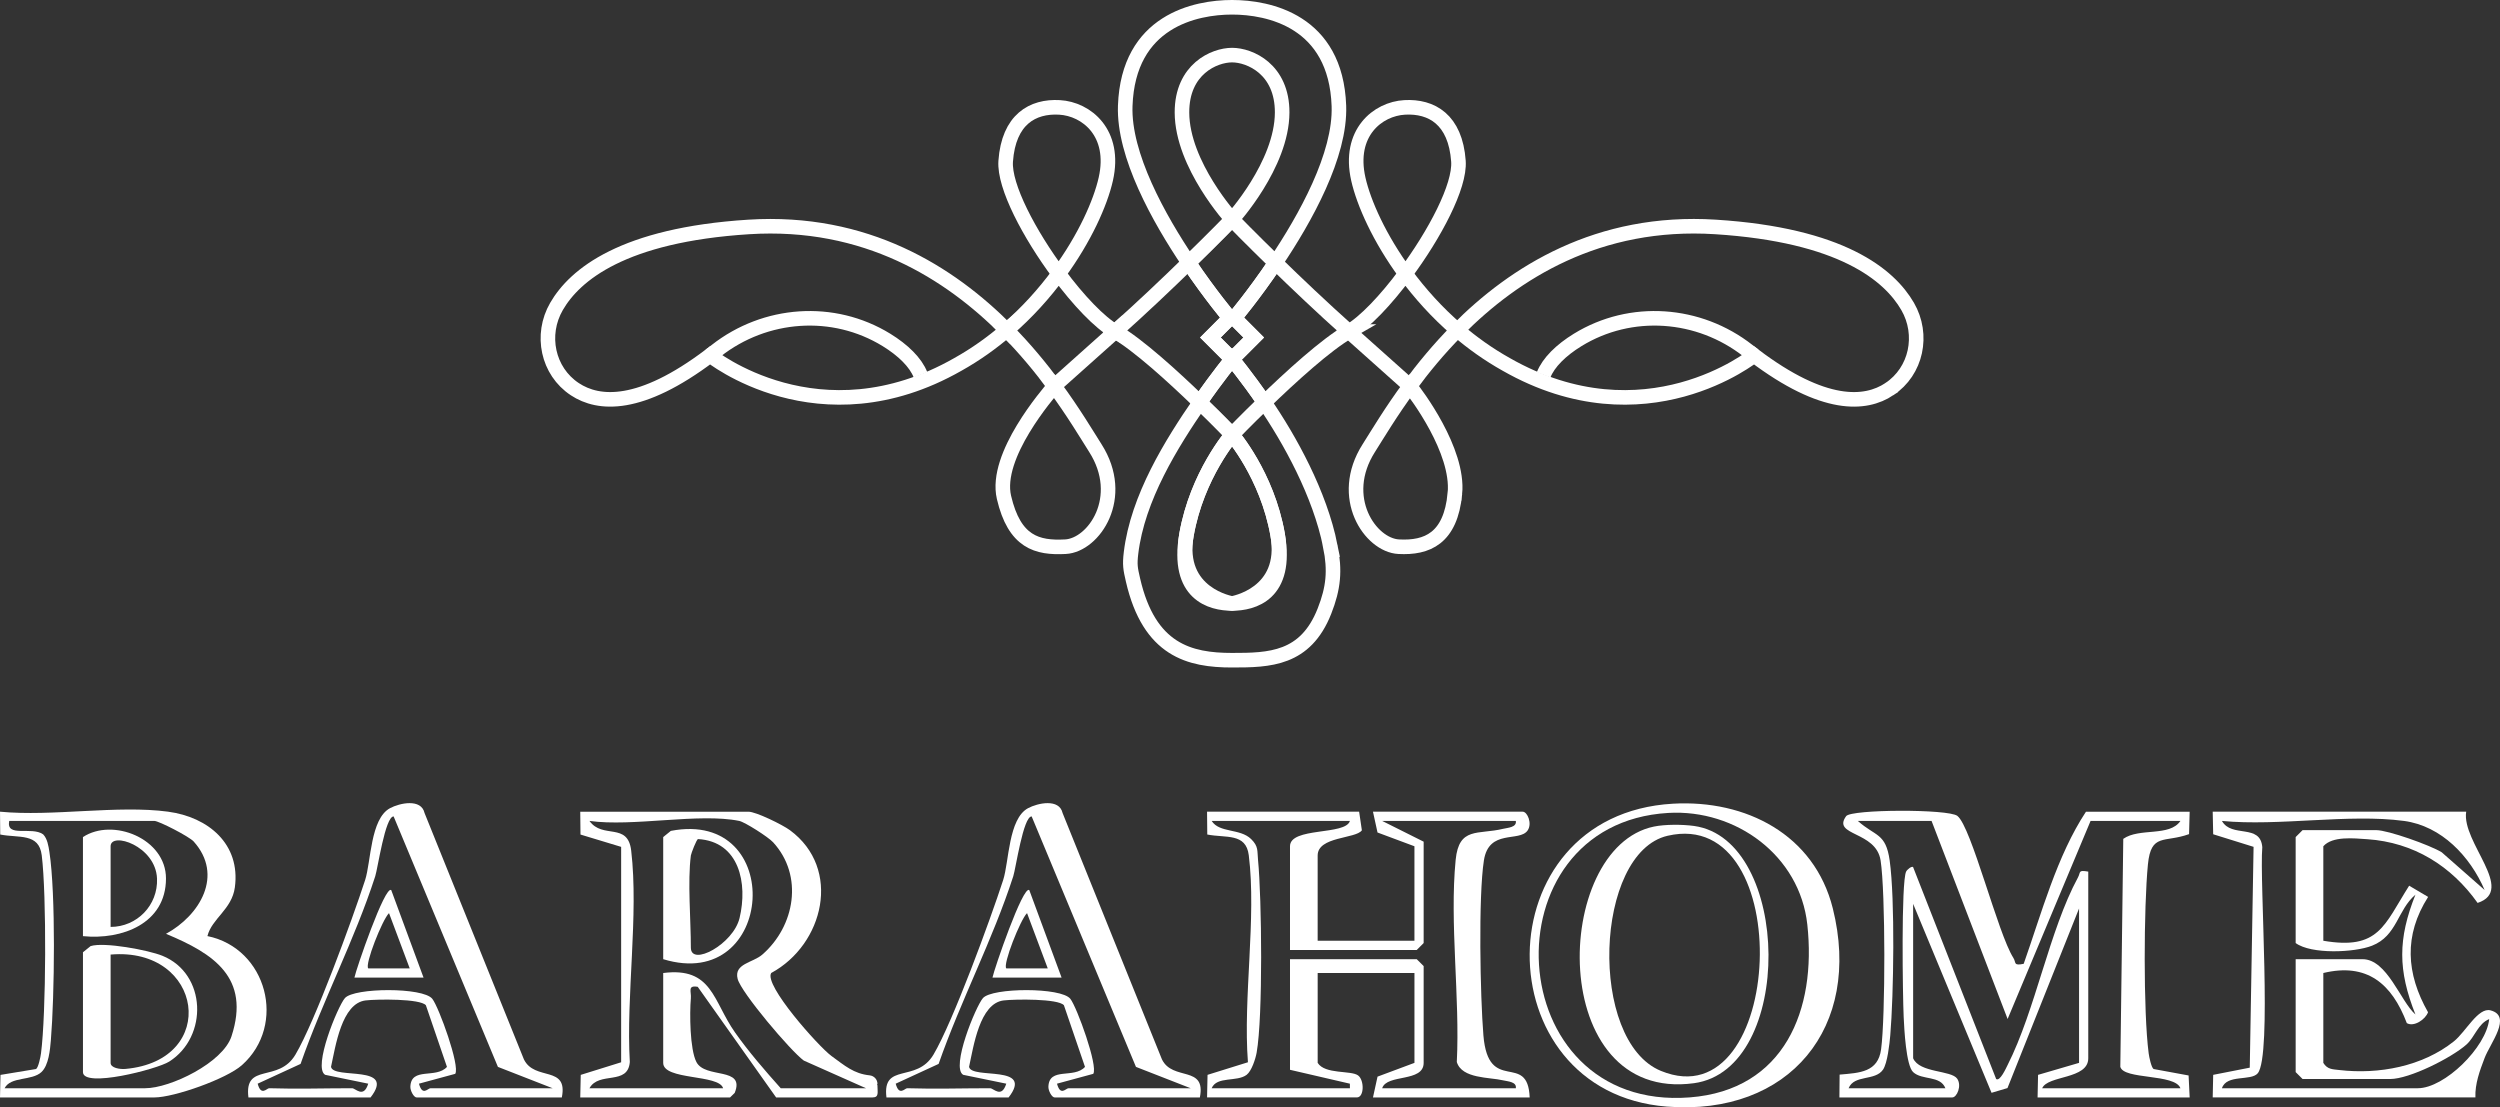 <?xml version="1.0" encoding="UTF-8"?> <svg xmlns="http://www.w3.org/2000/svg" id="_Слой_2" data-name="Слой 2" viewBox="0 0 2230.79 988.06"><rect x="0" y="0" width="2230.79" height="988.06" fill="#333333" stroke="none"/><defs><style> .cls-1 { fill: #fff; } .cls-2 { fill: none; stroke: #fff; stroke-miterlimit: 10; stroke-width: 13px; } </style></defs><g id="_Слой_1-2" data-name="Слой 1"><g><g><path class="cls-1" d="M782.97,967.17c0-3.96-3.03-7.21-6.98-7.62-14.08-1.46-22.1-8.55-34.08-17.29-11.37-8.29-60.56-63.42-53.74-74.04,46.99-25.42,63.29-93.11,16.69-127.44-6.7-4.93-30.33-16.48-36.98-16.48h-150.11l.21,20.38,36.28,10.99v192.22s-36.05,11.24-36.05,11.24l-.44,20.14h133.66l4.16-4.06c9.66-23.69-26.28-12.21-34.19-27.59-5.84-11.35-6.11-43.44-4.92-56.84.54-6.1-3.28-11.82,6.12-10.23l69.96,98.72h85.93c6.11,0,4.48-4.55,4.48-10.67h0c-.12-.38-.24-.78-.35-1.21.12-.02.23-.05.35-.07v-.16ZM696.66,971.05c-14.12-15.82-28.54-32.42-40.75-49.73-19.85-28.12-20.23-58.69-64.12-53.08v80.19c0,15.66,49.91,10,53.46,22.62h-119.26c8.55-15.43,34.32-2.11,36.01-23.42-3.44-59.05,8-131.13,1.23-188.61-3.03-25.77-25.51-9.98-37.24-26.5,38.63,5.43,97.72-7.31,133.66,0,4.95,1.01,25.81,14.26,30.25,19.1,27.35,29.84,19.45,74.85-9.68,100.18-8.45,7.35-25.48,8-22.01,21.66,3.08,12.14,47.26,64.32,59.03,72.9l55.5,24.69h-76.08Z"></path><path class="cls-1" d="M1641.33,979.28l.18-20.39c18.14-1.57,34.25-2.13,37.02-22.6,3.89-28.75,3.95-140.42-.45-168.54-4.14-26.46-43.63-21.69-30.74-39.49,4.48-6.19,91.18-6.49,99.24-.23,12.57,9.77,36,104.77,49.99,126.73,2.63,4.13-.29,7.24,9.21,5.26,15.86-44.92,29.64-96.44,55.56-135.72h92.53l-.54,20.01c-22.02,7.97-33.93-1.26-36.71,27.05-3.71,37.79-4.16,131.64.67,168.53.45,3.4,2.34,12.68,4.41,14.02l31.22,5.75.95,19.61h-135.71l.43-20.15,36.58-10.7v-137.77l-63.87,160.26-14.21,4.22-69.97-168.6v137.77c5.64,13.24,34.06,10.56,39.32,18.25,4.3,6.27-.3,16.71-4.37,16.71h-100.76ZM1723.58,732.53h-65.8c15.75,14.08,24.94,10.52,28.41,35.33,4.82,34.48,3.61,119.97.52,156.04-.67,7.77-2.53,24.78-6.46,30.55-7.07,10.36-25.72,4.25-30.7,16.6h86.36c-4.58-11.64-20.74-6.91-28.78-14.39-6.38-5.94-7.95-38.75-8.45-49.17-.88-18.48-2.33-120.55,2.2-129.79.83-1.69,4.86-5.05,6.19-4.04l74.12,189.15c3.37,2.52,8.78-9.61,10.18-12.38,24.96-49.31,37.22-120.16,62.81-167.43,2.64-4.88-.12-6.85,9.21-5.24v166.56c0,18.95-36.14,15.05-41.12,26.73h123.37c-4.81-13.15-50.84-7.43-53.65-19.16l2.64-203.37c14.36-10.13,41.28-1.65,51.01-15.99h-80.19l-74.02,176.75-67.86-176.75Z"></path><path class="cls-1" d="M1212.78,724.3l2.44,16.59c-5.32,7.69-39.45,5.37-39.45,22.48v76.08h86.36v-84.31l-32.95-12.29-4.06-18.56h133.66c4.07,0,8.66,10.43,4.37,16.71-7.34,10.72-34.63-1.62-39.04,26.76-5.02,32.28-3.29,121.52-.44,156.15,4.39,53.33,39.65,13.9,41.28,55.36h-139.82l4.06-18.56,32.95-12.29v-80.19h-86.36v80.19c6.53,10.42,29.61,6.53,36.02,11.18,5.67,4.11,5.64,19.66-1.06,19.66h-133.66l.43-20.15,36.04-11.23c-4.44-57.65,7.75-128.79.75-184.74-2.51-20.06-20.39-15.19-37.03-18.48l-.2-20.38h135.71ZM1204.56,732.53h-123.37c6.93,10.94,25.28,6.46,35.21,16.19,6.7,6.57,5.36,10.44,6.15,18.52,3.38,34.51,4.46,139.93-1.22,171.99-1,5.67-4.51,16.48-8.94,19.85-8.68,6.6-26.6,1-31.21,11.97h123.37l-.03-4.06-53.43-12.39v-98.7h113.09l6.17,6.17v86.36c0,17.6-32.92,9.63-37.01,22.62h119.26c.94-5.83-7.25-6.05-11.41-7.05-11.94-2.88-36.73-1.29-41.26-16.35,2.91-57.53-6.56-123.94-1.02-180.4,2.92-29.74,19.96-22.27,42.28-27.67,4.16-1.01,12.36-1.23,11.41-7.05h-119.26l37.01,18.51v90.47l-6.17,6.17h-113.09v-92.53c0-17.37,49.68-9.53,53.46-22.62Z"></path><path class="cls-1" d="M2200.62,724.3c-4.27,27.31,44.64,69.99,10.19,81.4-23.47-33.05-57.15-54.06-98.44-56.86-12.1-.82-31.05-2.95-39.23,6.3v84.31c49.71,8.53,54.16-13.82,76.59-49.12l16.93,10c-21.85,34.32-19.62,68.48-.08,102.91-2.31,6.45-12.57,13.4-18.93,9.72-13.39-35.33-35.54-54.07-74.51-44.73v80.19c3.61,5.87,8.2,5.68,14.19,6.38,35.27,4.12,74.24-3.17,102.32-25.59,10.64-8.5,21.67-30.63,32.78-27.63,19.41,5.24-.34,29.22-5.43,42.64-4.24,11.19-8.6,22.76-8.15,35.04h-234.41l.43-20.15,32.64-6.41,3.4-197.04-36.04-11.23-.43-20.15h226.19ZM2145.11,732.53c-49.12-6.61-111.8,4.91-162.44,0,8.55,15.43,34.32,2.11,36.01,23.42-2.65,30.72,8.88,186.37-4.07,201.77-6.03,7.17-27.77.62-31.94,13.33h174.78c23.81,0,61.16-36.52,63.7-61.69-10,4-12.83,16.12-20.37,22.77-13.48,11.89-50.83,30.69-68.01,30.69h-78.14l-6.17-6.17v-100.76h59.63c22.09,0,33.86,37.65,47.25,49.35-15.68-39.47-15.74-67.35,0-106.92-16.15,13.69-16.31,36.74-38.72,45.54-15.77,6.19-54.24,7.85-68.16-2.36v-94.59l6.17-6.17h65.8c10.32,0,48.09,13.42,58.37,19.77l38.27,33.65c-12.92-29.98-38.39-57.13-71.97-61.65Z"></path><path class="cls-1" d="M501.32,979.28h-129.54c-2.59,0-5.73-6.05-5.61-9.57.62-17.95,22.84-6.84,32.66-17.69l-18.81-55c-4.99-5.99-43.74-5.49-53.72-4.33-21.5,2.49-26.94,41.19-30.93,59.3,2.28,11.53,58.5-2.61,35.28,27.3h-108.98c-3.96-31.65,26.72-12.52,41.95-38.24,17.39-29.37,50.68-120.33,62.19-155.78,5.28-16.28,4.62-54.69,22.21-64.12,8.51-4.56,27.85-8.87,30.82,4.35l88.64,219.77c9.54,19.72,39.65,4.99,33.84,34.02ZM240.18,971.05c24.57.8,49.42,0,74.02,0,3.11,0,10.2,9.34,14.39-4.07l-38.44-7.9c-11.23-6.56,11.27-61.23,17.63-68.48,8.21-9.36,69.76-9.81,77.98.67,5.93,7.57,24.9,60,20.45,66.93l-32.36,8.78c3.07,11.46,7.91,4.07,10.28,4.07h108.98l-48.81-19.05-93.07-223.51c-7.5.05-14.1,46.29-16.41,53.42-18.38,56.84-46.91,110.99-66.61,167.43l-38.29,17.64c3.02,11.49,8.24,4,10.27,4.06Z"></path><path class="cls-1" d="M150.11,724.3c35.64,4.77,64.69,28.79,59.46,67.51-2.67,19.75-20.54,27.74-24.49,43.47,53.15,10.88,71.1,79.23,30.8,115.17-13.79,12.3-60.66,28.82-78.1,28.82H0l.45-20.13,31.73-5.24c2.07-1.34,3.96-10.61,4.41-14.02,4.61-35.19,5.04-141.62.65-176.74-2.51-20.06-20.39-15.19-37.03-18.48l-.2-20.38c46.86,4.52,104.64-6.09,150.11,0ZM4.11,971.05h125.43c22.41,0,69.33-22.73,77.03-46.34,17.1-52.39-16-73.86-58.45-91.43,30.21-16.47,51.74-52.2,24.72-82.38-3.95-4.41-31.1-18.38-35.09-18.38H8.22c-3,15.21,19.87,4.59,30.27,11.97,3.79,3.84,4.8,10.52,5.6,15.73,5.73,37.42,4.56,128.55,1.31,167.79-.72,8.65-1.9,22.49-8.41,28.6-8.56,8.04-27.5,3.74-32.87,14.42Z"></path><path class="cls-1" d="M1492.66,717.16c65.2-3.77,126.32,27.53,142.77,93.37,26.49,106.06-38.66,185.49-148.12,176.9-163.81-12.85-164.26-260.46,5.36-270.27ZM1488.56,725.39c-163.29,9.61-150.54,266.93,19.21,253.84,84.69-6.53,113.2-78.39,104.93-154.2-6.71-61.58-63.72-103.19-124.15-99.64Z"></path><path class="cls-1" d="M591.79,855.9v-108.98l6.81-5.51c103.29-19.9,93.35,145.12-6.81,114.49ZM616.47,763.37c-3,23.28,0,57.41,0,82.25,0,17.1,37.82-2.97,43.46-26.44,7.41-30.84-.16-68.28-37.04-70.47-1.33.13-6.19,12.88-6.42,14.66Z"></path><path class="cls-1" d="M377.94,872.35h-61.69c1.48-7.52,27.17-82.4,32.85-78.13l28.84,78.13ZM365.59,864.1l-18.47-49.31c-5.97,5.8-21.87,46.08-18.51,49.31h36.98Z"></path><path class="cls-1" d="M1070.65,979.28h-129.54c-2.59,0-5.73-6.05-5.61-9.57.62-17.95,22.84-6.84,32.66-17.69l-18.81-55c-4.99-5.99-43.74-5.49-53.72-4.33-21.5,2.49-26.94,41.19-30.93,59.3,2.28,11.53,58.5-2.61,35.28,27.3h-108.98c-3.96-31.65,26.72-12.52,41.95-38.24,17.39-29.37,50.68-120.33,62.19-155.78,5.28-16.28,4.62-54.69,22.21-64.12,8.51-4.56,27.85-8.87,30.82,4.35l88.64,219.77c9.54,19.72,39.65,4.99,33.84,34.02ZM809.51,971.05c24.57.8,49.42,0,74.02,0,3.11,0,10.2,9.34,14.39-4.07l-38.44-7.9c-11.23-6.56,11.27-61.23,17.63-68.48,8.21-9.36,69.76-9.81,77.98.67,5.93,7.57,24.9,60,20.45,66.93l-32.36,8.78c3.07,11.46,7.91,4.07,10.28,4.07h108.98l-48.81-19.05-93.07-223.51c-7.5.05-14.1,46.29-16.41,53.42-18.38,56.84-46.91,110.99-66.61,167.43l-38.29,17.64c3.02,11.49,8.24,4,10.27,4.06Z"></path><path class="cls-1" d="M947.28,872.35h-61.69c1.48-7.52,27.17-82.4,32.85-78.13l28.84,78.13ZM934.92,864.1l-18.47-49.31c-5.97,5.8-21.87,46.08-18.51,49.31h36.98Z"></path><path class="cls-1" d="M74.02,849.73l6.81-5.5c11.96-3.85,51.42,3.49,64.1,8.63,39.54,16.03,40.96,72.29,6.07,94.41-10.9,6.91-76.97,23.81-76.97,9.39v-106.92ZM98.7,851.79v96.64c0,4.56,8.4,5.84,13.24,5.4,84.28-7.63,69.37-109.19-13.24-102.05Z"></path><path class="cls-1" d="M74.02,835.34v-88.42c26.61-17.51,74.17,1.36,74.09,37.03-.09,40.34-39.39,54.86-74.09,51.39ZM98.7,827.11c23.55-.03,42.36-19.39,41.42-43.09-1.16-29.45-41.42-42.16-41.42-28.88v71.97Z"></path><path class="cls-1" d="M1475.83,737.57c10.09-2.07,25.47-1.97,35.74-.56,87.12,11.97,90.19,217.27,0,229.55-131.79,17.93-127.13-210.2-35.74-228.99ZM1488.1,745.75c-65.61,15.13-71.07,183.2-5.98,209.85,110.41,45.21,122.47-236.71,5.98-209.85Z"></path></g><g><path class="cls-2" d="M1099.39,538.5s-50-8-40.67-61.33c9.34-53.34,40.67-89.34,40.67-89.34,0,0,31.33,36,40.67,89.34,9.33,53.33-40.67,61.33-40.67,61.33Z"></path><path class="cls-2" d="M1187.06,487.3c4.36,21.84,2.91,37.37-5.26,58.09-16.95,42.95-48.95,43.73-82.4,43.73-37.83,0-73.93-8.73-88.4-71.56-2.36-10.24-3.02-13.66-1.77-24.1,5.89-49.37,36.17-97.64,61.39-134.37,16.66,16.13,28.78,28.74,28.78,28.74,0,0-31.33,36-40.67,89.34-9.33,53.33,22.27,61.33,40.67,61.33s50-8,40.67-61.33c-9.34-53.34-40.67-89.34-40.67-89.34,0,0,12.12-12.61,28.78-28.74,22.8,33.19,49.61,81.67,58.89,128.21Z"></path><path class="cls-2" d="M1099.39,320.5s-12.67,15.14-28.78,38.59c-23.15-22.41-55.08-51.63-75.48-63.26,23.85-21.3,47.07-43.39,65.51-61.37,19.6,29.12,36.75,49.37,36.75,49.37l-17.33,17.34,19.33,19.33Z"></path><path class="cls-2" d="M898.31,294.58c-13.11,11.26-27.64,21.67-43.59,30.59-124,70.66-221.1-8.05-221.1-8.05-62.36,47.14-99.38,44.22-120.66,30.18-24.32-16.05-30.98-48.61-16.4-73.83,16.41-28.38,59.45-63.86,171.5-70.96,104.57-6.63,179.44,40.84,230.25,92.08Z"></path><path class="cls-2" d="M633.62,317.12c1.79-1.35,3.6-2.75,5.44-4.19,43.81-34.33,104.5-38.75,151.93-9.62,14.88,9.14,26.05,20.1,30.41,31.19"></path><path class="cls-2" d="M950.72,487.83c-25.33,1.34-45.52-4-54.85-44-8.73-37.42,39.41-92.52,44.94-99.29,17.14,23.27,29.13,43.58,36.58,55.29,28,44-1.33,86.67-26.67,88Z"></path><path class="cls-2" d="M995.13,295.83l-53.74,48s-.2.24-.58.71c-11.7-15.87-25.8-33.12-42.5-49.96,18.22-15.66,33.68-32.99,46.39-50.29,17.46,23.51,36.38,43.52,50.43,51.54Z"></path><path class="cls-2" d="M986.72,159.83c-4.81,21.3-18.81,52.85-42.02,84.46-26.09-35.14-48.91-78.09-47.31-100.46,2.67-37.33,24-49.33,48-48,24,1.34,50.67,22.67,41.33,64Z"></path><path class="cls-2" d="M1138.14,234.46c-23.12-22.54-38.75-38.63-38.75-38.63,0,0,44.55-48.74,44.7-95.4.13-38.76-28.87-51.26-44.7-51.26s-44.83,12.5-44.7,51.26c.14,46.66,44.7,95.4,44.7,95.4,0,0-15.63,16.09-38.75,38.63-26.78-39.77-58.12-96.09-56.58-139.96,2.66-76,62.9-88,95.33-88s92.67,12,95.33,88c1.54,43.87-29.8,100.19-56.58,139.96Z"></path><path class="cls-2" d="M1101.39,283.83l17.33,17.34-19.33,19.33-19.33-19.33,17.33-17.34s-17.15-20.25-36.75-49.37c23.12-22.54,38.75-38.63,38.75-38.63,0,0,15.63,16.09,38.75,38.63-19.6,29.12-36.75,49.37-36.75,49.37Z"></path><path class="cls-2" d="M1128.17,359.09c-16.66,16.13-28.78,28.74-28.78,28.74,0,0-12.12-12.61-28.78-28.74,16.11-23.45,28.78-38.59,28.78-38.59,0,0,12.67,15.14,28.78,38.59Z"></path><path class="cls-2" d="M1203.65,295.83c-20.4,11.63-52.34,40.85-75.48,63.26-16.11-23.45-28.78-38.59-28.78-38.59l19.33-19.33-17.33-17.34s17.15-20.25,36.75-49.37c18.44,17.98,41.66,40.07,65.51,61.37Z"></path><path class="cls-2" d="M1298.25,440.28c-3.82,40.3-24.85,48.89-50.18,47.55-25.34-1.33-54.67-44-26.67-88,7.45-11.71,19.44-32.02,36.58-55.29,5.53,6.77,43.9,57.48,40.27,95.74Z"></path><path class="cls-2" d="M1685.83,347.3c-21.28,14.05-58.31,16.96-120.66-30.18,0,0-97.1,78.71-221.1,8.05-15.95-8.92-30.48-19.33-43.59-30.59,50.81-51.24,125.68-98.71,230.25-92.08,112.06,7.1,155.1,42.58,171.5,70.96,14.58,25.23,7.91,57.78-16.4,73.83Z"></path><path class="cls-2" d="M1377.39,334.5c4.36-11.08,15.53-22.05,30.41-31.19,47.43-29.13,108.12-24.71,151.93,9.62,1.83,1.44,3.65,2.83,5.44,4.19"></path><path class="cls-2" d="M1300.47,294.58c-16.7,16.84-30.8,34.09-42.5,49.96-.38-.47-.58-.71-.58-.71l-53.74-48c14.05-8.02,32.97-28.03,50.43-51.54,12.71,17.3,28.17,34.63,46.39,50.29Z"></path><path class="cls-2" d="M1254.08,244.29c-23.21-31.61-37.21-63.16-42.02-84.46-9.34-41.33,17.33-62.66,41.33-64,24-1.33,45.33,10.67,48,48,1.6,22.37-21.22,65.32-47.31,100.46Z"></path></g></g></g></svg> 